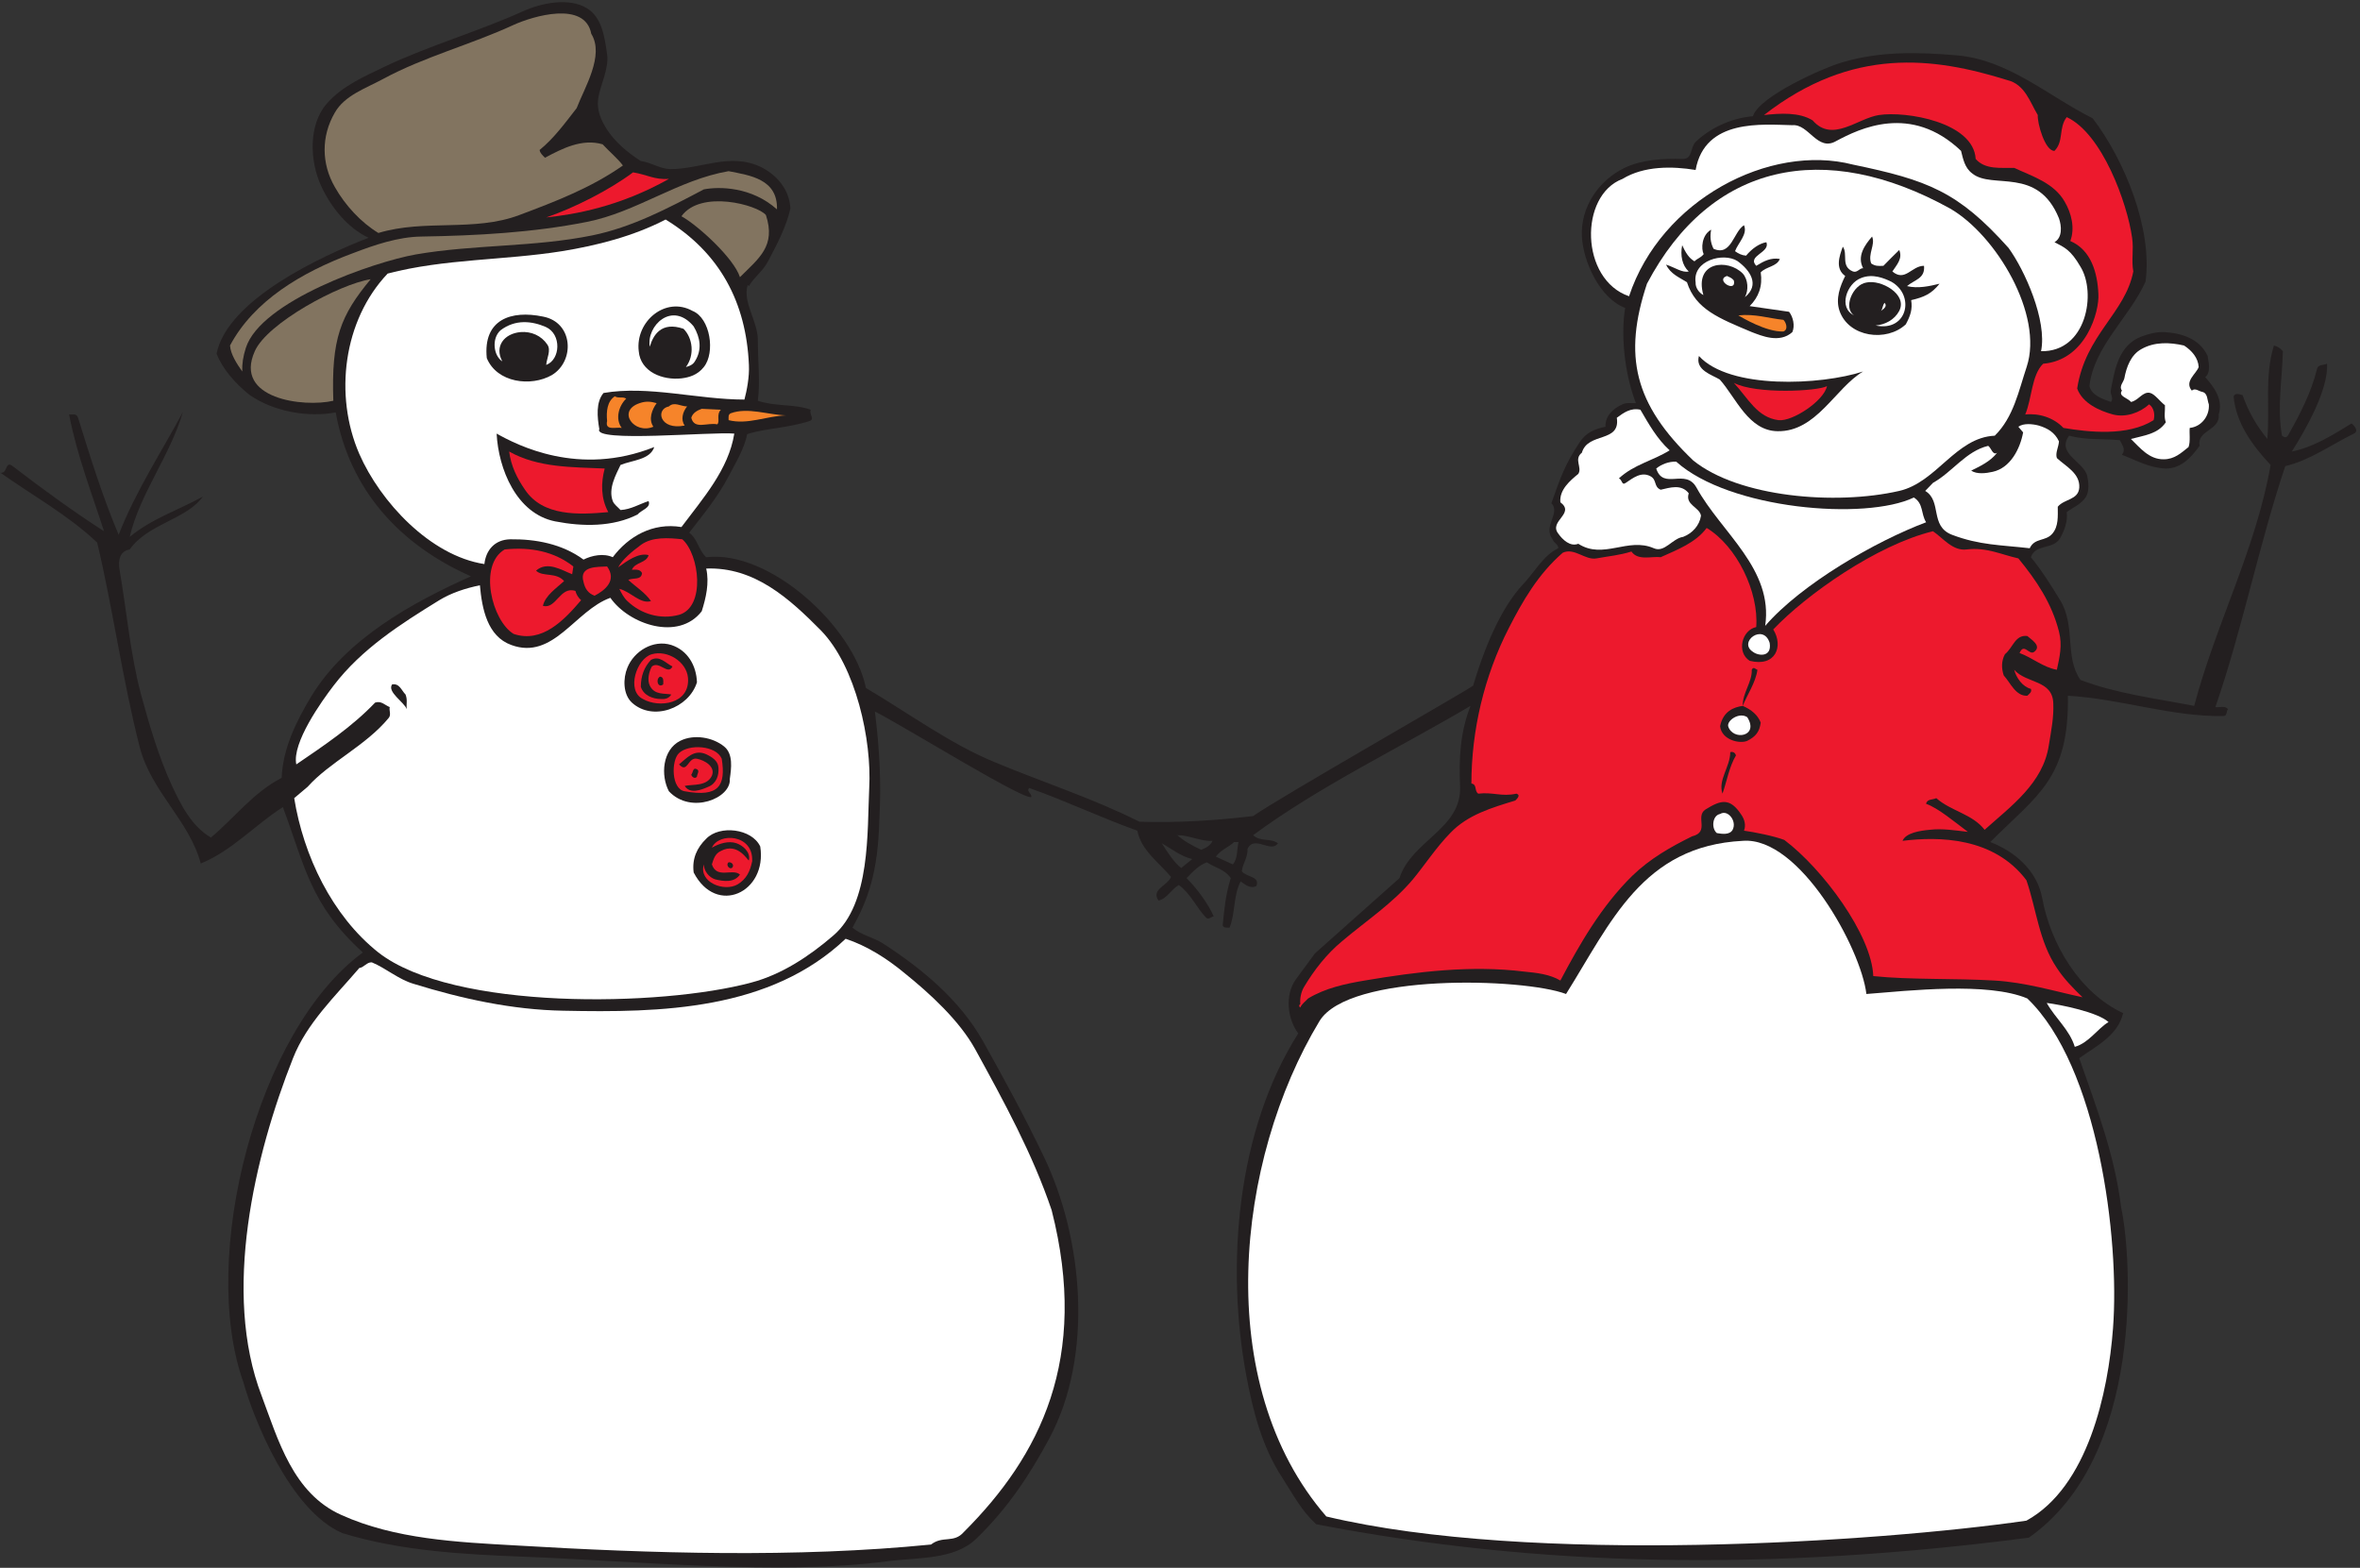 <?xml version="1.0" encoding="UTF-8" standalone="no"?>
<svg
   xmlns:dc="http://purl.org/dc/elements/1.1/"
   xmlns:cc="http://creativecommons.org/ns#"
   xmlns:rdf="http://www.w3.org/1999/02/22-rdf-syntax-ns#"
   xmlns:svg="http://www.w3.org/2000/svg"
   xmlns="http://www.w3.org/2000/svg"
   viewBox="0 0 758.667 504"
   height="504"
   width="758.667"
   xml:space="preserve"
   id="svg2"
   version="1.1"><rect x="0" y="0" width="758.667" height="504" fill="#333333" stroke="none"/><defs
     id="defs6" /><g
     transform="matrix(1.333,0,0,-1.333,0,504)"
     id="g10"><g
       transform="scale(0.1)"
       id="g12"><path
         id="path14"
         style="fill:#231f20;fill-opacity:1;fill-rule:evenodd;stroke:none"
         d="m 30.559,2656.8 c 71.281,-54.72 148.32,-110.88 220.32,-156.96 -30.238,93.6 -65.52,184.32 -84.238,281.52 7.918,-0.72 18,3.6 21.597,-7.92 29.524,-95.04 59.043,-190.08 97.922,-282.24 40.32,104.4 107.281,206.64 154.801,295.92 -30.961,-105.84 -103.68,-196.56 -128.16,-300.96 54,44.64 118.078,64.8 176.398,97.2 -39.597,-55.44 -131.758,-64.8 -176.398,-127.44 -24.481,-4.32 -28.082,-26.64 -24.481,-48.96 17.282,-100.08 25.918,-203.76 51.84,-300.96 20.16,-74.16 42.481,-149.76 73.442,-217.44 22.32,-48.24 48.238,-100.08 95.039,-127.44 56.879,47.52 102.238,108.72 170.64,144 2.879,71.28 35.278,136.08 70.559,195.12 84.238,139.68 244.082,227.52 385.92,290.88 -172.08,76.32 -292.319,208.08 -326.158,395.28 -64.801,-12.24 -148.321,0.72 -208.082,42.48 -36,28.8 -66.239,64.8 -79.2,99.36 26.641,130.32 252,234.72 366.481,279.36 -49.68,23.04 -90.723,73.44 -114.481,125.28 -27.359,59.76 -30.961,146.88 13.68,198 37.441,43.2 92.16,66.24 141.121,90 106.559,50.4 222.479,83.52 331.199,132.48 45.36,20.88 112.32,33.84 154.8,7.92 37.44,-22.32 43.2,-72 48.96,-110.88 5.04,-36.72 -17.28,-74.88 -21.6,-108.72 -3.6,-26.64 7.2,-51.12 21.6,-73.44 19.44,-29.52 47.52,-54 81.36,-75.6 25.92,-3.6 45.36,-18.72 70.56,-19.44 72.72,-0.72 143.28,40.32 217.44,5.76 40.32,-19.44 70.56,-55.44 72.72,-100.8 -9.36,-42.48 -32.4,-87.12 -54,-127.44 -12.24,-23.76 -33.84,-38.16 -46.08,-59.76 l -2.88,2.88 c -12.96,-41.76 24.48,-87.12 24.48,-133.2 0,-48.96 5.76,-101.52 0,-146.16 42.48,-14.4 87.84,-7.2 127.44,-21.6 -4.32,-11.52 10.8,-22.32 -2.88,-27.36 -54,-17.28 -110.88,-18 -150.48,-31.68 -5.76,-33.12 -28.8,-71.28 -44.64,-101.52 -25.92,-49.68 -60.48,-91.44 -95.04,-136.08 20.16,-14.4 23.04,-43.2 41.04,-59.04 152.64,18 354.96,-167.04 385.2,-315.36 102.24,-60.48 203.04,-134.64 309.6,-178.56 118.8,-49.68 236.88,-87.12 349.92,-144 91.44,-2.88 183.6,2.88 274.32,13.68 58.32,41.76 519.12,304.56 530.64,314.64 36,121.68 78.48,198.72 118.08,241.92 28.8,29.52 50.4,72 87.12,89.28 0.72,9.36 -11.52,12.96 -13.68,21.6 -24.48,31.68 20.16,62.64 -2.88,87.12 21.6,61.2 32.4,92.88 67.68,146.16 16.56,25.2 36.72,32.4 62.64,38.16 -0.72,25.92 18,43.92 41.04,54 9.36,5.04 24.48,2.16 32.4,2.88 -29.52,77.04 -36,169.92 -25.92,229.68 -61.2,23.04 -101.52,111.6 -104.4,173.52 -2.88,69.84 40.32,133.92 102.96,164.16 41.76,20.16 94.32,23.04 141.12,21.6 23.04,0 17.28,28.08 30.24,41.04 33.84,32.4 84.96,57.6 138.24,61.92 14.4,48.24 174.24,118.8 216.72,130.32 89.28,26.64 182.88,24.48 274.32,16.56 124.56,-10.08 221.76,-98.64 328.32,-151.92 77.04,-100.8 144.72,-267.12 127.44,-393.84 -38.88,-86.4 -124.56,-156.24 -135.36,-252 5.76,-23.04 32.4,-30.96 51.84,-38.16 7.92,9.36 -2.88,18 0,29.52 9.36,48.96 18.72,107.28 73.44,128.16 16.56,6.48 37.44,11.52 54,10.8 43.2,-2.16 86.4,-15.84 105.84,-57.6 2.16,-15.12 8.64,-38.88 -5.76,-51.12 20.88,-23.76 43.92,-53.28 32.4,-90 4.32,-38.88 -53.28,-37.44 -46.08,-75.6 -20.16,-28.08 -44.64,-54.72 -81.36,-54.72 -39.6,1.44 -70.56,19.44 -105.84,33.12 10.08,12.96 0.72,23.04 -5.04,35.28 -40.32,3.6 -82.08,0 -122.4,10.8 -31.68,-43.92 36,-61.92 43.92,-97.92 2.88,-14.4 5.04,-35.28 -2.88,-48.96 -11.52,-18.72 -30.96,-25.2 -46.8,-37.44 2.88,-20.88 -5.04,-43.92 -15.84,-62.64 -16.56,-28.8 -59.04,-12.96 -70.56,-46.08 26.64,-32.4 50.4,-70.56 70.56,-103.68 38.16,-61.92 10.08,-136.8 48.96,-192.24 86.4,-33.12 181.44,-44.64 274.32,-62.64 51.84,196.56 149.04,378.72 184.32,581.04 -43.92,46.8 -83.52,100.8 -89.28,165.6 4.32,9.36 15.12,4.32 21.6,2.88 14.4,-40.32 32.4,-72 59.76,-105.84 6.48,74.88 -7.2,150.48 15.84,225.36 8.64,-2.16 15.84,-6.48 21.6,-13.68 -1.44,-67.68 -14.4,-136.08 -2.16,-203.76 6.48,-5.04 11.52,-5.76 15.84,2.88 28.08,49.68 54.72,101.52 68.4,156.96 2.16,12.96 15.84,9.36 24.48,13.68 3.6,-61.92 -51.12,-158.4 -84.96,-211.68 51.84,10.08 100.8,41.04 144,67.68 5.76,-4.32 18.72,-18 5.76,-24.48 -54.72,-26.64 -105.12,-64.08 -165.6,-78.48 -64.08,-191.52 -102.24,-388.8 -168.48,-581.04 10.08,-1.44 23.76,4.32 30.24,-5.04 -4.32,-5.04 -1.44,-16.56 -10.8,-16.56 -125.28,-2.16 -248.4,41.76 -375.12,48.96 2.88,-200.16 -72.72,-238.32 -187.2,-352.8 59.76,-23.04 113.04,-69.12 125.28,-135.36 20.16,-110.88 90.72,-228.96 195.12,-277.2 -12.96,-54.72 -64.8,-79.2 -105.84,-108.72 41.04,-117.36 85.68,-234.001 100.8,-358.56 C 5141.84,748.082 5171.36,267.84 4892.72,72.719 4268.48,-8.641 3712.64,1.441 3174.08,105.121 c -35.28,32.399 -55.44,71.277 -81.36,111.598 -48.96,74.883 -70.56,159.121 -87.12,246.961 -49.68,266.402 -23.04,591.12 125.28,825.12 -25.92,34.56 -33.12,92.16 -5.76,130.32 16.56,22.32 30.96,41.76 46.08,62.64 l 203.76,181.44 c 29.52,91.44 151.2,118.8 146.16,222.48 -2.88,65.52 0,128.88 25.2,192.96 -175.68,-103.68 -366.48,-195.12 -524.16,-311.76 17.28,-16.56 41.04,-6.48 59.76,-19.44 -16.56,-25.2 -56.88,20.88 -73.44,-13.68 1.44,-20.16 -11.52,-34.56 -13.68,-54 10.8,-14.4 43.92,-11.52 35.28,-35.28 -14.4,-7.92 -26.64,2.88 -38.16,10.8 -18,-34.56 -12.24,-74.88 -26.64,-111.6 -6.48,0.72 -14.4,-1.44 -16.56,5.76 3.6,38.16 7.2,75.6 19.44,113.76 -13.68,20.88 -38.16,25.2 -57.6,38.16 -18.72,-6.48 -33.84,-22.32 -48.96,-38.16 26.64,-26.64 51.84,-61.92 65.52,-92.16 -6.48,-0.72 -12.24,-9.36 -18.72,-2.88 -23.04,23.76 -36.72,57.6 -65.52,78.48 -18.72,-10.8 -28.8,-33.12 -48.96,-37.44 -18.72,26.64 20.88,35.28 30.24,56.88 -29.52,35.28 -72,64.08 -81.36,111.6 -88.56,31.68 -172.8,72 -260.64,102.96 -7.2,-6.48 3.6,-12.24 5.04,-19.44 9.36,-28.08 -324,178.56 -377.28,203.76 10.8,-86.4 15.84,-172.08 10.8,-257.76 -2.88,-132.48 -28.8,-198 -64.8,-263.52 21.6,-18 49.68,-23.04 72.72,-37.44 95.76,-61.92 186.48,-137.52 241.92,-236.16 51.12,-91.44 101.52,-183.6 146.16,-277.201 95.76,-198 120.96,-481.68 13.68,-681.117 -46.8,-87.121 -100.08,-168.481 -176.4,-241.922 -52.56,-51.121 -142.56,-44.641 -213.84,-54 -259.92,-34.559 -609.12,0.719 -874.08,10.801 C 1119.2,32.398 967.281,40.32 826.16,83.519 698.719,137.52 610.16,363.602 587.121,447.121 c -108,300.961 33.117,851.039 288,1036.799 -127.441,115.92 -139.68,208.08 -192.961,350.64 -67.68,-43.2 -122.398,-105.12 -198,-136.08 -27.359,102.96 -118.801,172.8 -146.879,279.36 -41.761,162.72 -66.242,342 -102.961,494.64 -70.558,66.96 -155.519,113.04 -233.281,168.48 18,-2.88 10.801,30.24 29.52,15.84 z M 2976.08,1750.32 h 10.8 c -4.32,-18 -1.44,-39.6 -13.68,-54 l -41.04,18.72 c 10.8,15.84 31.68,23.04 43.92,35.28 z m -174.24,-2.88 c 24.48,-14.4 47.52,-32.4 73.44,-38.16 l -26.64,-21.6 c -16.56,12.24 -33.84,38.88 -46.8,59.76 z m 38.16,19.44 c 28.08,0 57.6,-15.84 84.24,-13.68 -5.04,-11.52 -16.56,-17.28 -27.36,-21.6 -20.88,9.36 -45.36,23.04 -59.76,37.44 l 2.88,-2.16" /><path
         id="path16"
         style="fill:#827460;fill-opacity:1;fill-rule:evenodd;stroke:none"
         d="m 850.641,3170.16 c 52.558,20.16 109.441,39.6 165.599,40.32 132.48,2.16 267.84,9.36 398.88,35.28 120.24,23.76 220.32,101.52 342,122.4 51.12,-10.08 118.8,-18.72 116.64,-92.16 -61.2,54.72 -138.96,55.44 -176.4,48.24 -87.12,-46.08 -173.52,-91.44 -268.56,-110.88 -141.12,-28.8 -285.12,-21.6 -426.24,-46.08 -101.521,-18 -373.681,-112.32 -409.681,-225.36 -6.481,-20.16 -9.359,-38.16 -8.641,-56.88 -13.679,19.44 -28.078,41.76 -29.519,62.64 57.601,108 172.082,176.4 295.922,222.48" /><path
         id="path18"
         style="fill:#ffffff;fill-opacity:1;fill-rule:evenodd;stroke:none"
         d="m 706.641,1229.04 c 33.121,84.24 100.8,148.32 159.839,217.44 11.52,1.44 18,14.4 30.239,13.68 34.562,-14.4 64.082,-41.04 100.801,-51.84 116.64,-36 237.6,-62.64 360.72,-64.8 236.16,-5.04 498.96,0.72 681.12,173.52 51.84,-17.28 99.36,-47.52 141.12,-82.08 62.64,-50.4 133.2,-115.2 171.36,-184.32 69.12,-126 138.24,-251.999 184.32,-388.081 C 2627.6,504 2508.08,270 2324.48,86.398 2300,58.32 2274.08,78.481 2245.28,56.16 1919.84,23.762 1570.64,34.559 1243.76,54 1101.92,61.922 952.16,69.121 823.281,127.441 706.641,179.281 670.641,308.879 631.039,414.719 535.281,663.84 613.762,994.32 706.641,1229.04" /><path
         id="path20"
         style="fill:#827460;fill-opacity:1;fill-rule:evenodd;stroke:none"
         d="m 893.84,3107.52 c -72.719,-87.84 -95.039,-143.28 -90,-293.04 -71.281,-16.56 -241.199,4.32 -189.36,119.52 29.52,67.68 204.481,162 279.36,173.52" /><path
         id="path22"
         style="fill:#827460;fill-opacity:1;fill-rule:evenodd;stroke:none"
         d="m 807.441,3509.28 c 23.758,41.76 74.161,58.32 116.637,81.36 100.082,54 210.242,82.08 314.642,130.32 46.08,20.88 172.08,59.04 187.2,-21.6 32.4,-51.84 -16.56,-130.32 -35.28,-179.28 -28.08,-36 -54.72,-72.72 -89.28,-100.8 0.72,-7.2 7.2,-12.96 12.96,-18.72 41.76,22.32 89.28,46.8 138.96,32.4 15.84,-17.28 36.72,-34.56 48.96,-51.12 -77.04,-54 -163.44,-87.12 -249.84,-119.52 -108.72,-41.04 -228.24,-9.36 -339.841,-43.2 -41.758,25.2 -79.918,66.24 -105.118,110.88 -32.402,56.16 -33.121,122.4 0,179.28" /><path
         id="path24"
         style="fill:#ed192d;fill-opacity:1;fill-rule:evenodd;stroke:none"
         d="m 1217.12,2455.92 c 63.36,6.48 119.52,-5.04 165.6,-41.04 l -2.88,-18.72 c -25.92,10.08 -59.76,32.4 -87.12,8.64 15.84,-15.84 48.24,-2.88 67.68,-25.2 -18,-16.56 -45.36,-34.56 -51.12,-59.76 32.4,-8.64 41.04,48.24 78.48,36 2.16,-8.64 6.48,-15.84 13.68,-22.32 -41.04,-48.24 -94.32,-104.4 -162.72,-81.36 -52.56,31.68 -85.68,166.32 -21.6,203.76" /><path
         id="path26"
         style="fill:#ffffff;fill-opacity:1;fill-rule:evenodd;stroke:none"
         d="m 1207.04,2984.4 c 36,27.36 76.32,22.32 109.44,7.92 38.16,-17.28 35.28,-78.48 0.72,-91.44 1.44,16.56 12.24,35.28 2.88,48.96 -14.4,21.6 -38.88,32.4 -64.8,30.24 -39.6,-3.6 -63.36,-34.56 -43.92,-70.56 -20.88,12.96 -26.64,54.72 -4.32,74.88" /><path
         id="path28"
         style="fill:#ed192d;fill-opacity:1;fill-rule:evenodd;stroke:none"
         d="m 1227.92,2692.08 c 69.84,-39.6 153.36,-37.44 230.4,-41.04 -9.36,-34.56 -9.36,-72 8.64,-105.12 -70.56,-6.48 -157.68,-10.8 -200.88,54 -19.44,28.08 -33.84,57.6 -38.16,92.16" /><path
         id="path30"
         style="fill:#ed192d;fill-opacity:1;fill-rule:evenodd;stroke:none"
         d="m 1526.72,3365.28 c 35.28,-5.76 50.4,-18 86.4,-15.84 -120.24,-67.68 -228.24,-85.68 -295.92,-92.88 67.68,23.04 152.64,66.24 209.52,108.72" /><path
         id="path32"
         style="fill:#ed192d;fill-opacity:1;fill-rule:evenodd;stroke:none"
         d="m 1464.08,2414.88 c 23.76,-33.12 -3.6,-56.88 -30.24,-70.56 -15.84,5.76 -23.04,17.28 -26.64,33.12 -11.52,39.6 34.56,36 56.88,37.44" /><path
         id="path34"
         style="fill:#f6842a;fill-opacity:1;fill-rule:evenodd;stroke:none"
         d="m 1482.8,2825.28 c 7.92,-5.76 19.44,0 27.36,-5.76 -18.72,-18 -26.64,-49.68 -10.8,-70.56 -12.96,2.88 -41.04,-7.92 -35.28,16.56 -2.16,23.04 0,47.52 18.72,59.76" /><path
         id="path36"
         style="fill:#ed192d;fill-opacity:1;fill-rule:evenodd;stroke:none"
         d="m 1545.44,2466.72 c 27.36,20.16 66.96,17.28 100.08,13.68 41.04,-36 56.88,-163.44 -7.92,-182.16 -45.36,-12.24 -92.16,2.16 -124.56,33.12 -8.64,7.92 -14.4,19.44 -19.44,29.52 27.36,-6.48 50.4,-37.44 76.32,-29.52 -14.4,20.88 -36,33.84 -54.72,51.12 11.52,5.76 31.68,-1.44 33.12,16.56 -5.04,10.08 -15.84,7.92 -24.48,7.92 7.92,18.72 35.28,15.84 40.32,35.28 -23.76,6.48 -51.84,-13.68 -73.44,-29.52 9.36,18 33.84,38.88 54.72,54" /><path
         id="path38"
         style="fill:#f6842a;fill-opacity:1;fill-rule:evenodd;stroke:none"
         d="m 1542.56,2808.72 c 14.4,5.04 25.92,4.32 41.04,0 -11.52,-15.84 -20.16,-38.88 -7.92,-56.88 -46.08,-19.44 -89.28,38.16 -33.12,56.88" /><path
         id="path40"
         style="fill:#ffffff;fill-opacity:1;fill-rule:evenodd;stroke:none"
         d="m 1672.88,2993.76 c 15.84,-26.64 20.88,-56.16 2.88,-84.24 -5.04,-8.64 -13.68,-11.52 -21.6,-13.68 21.6,28.8 16.56,69.84 -5.76,92.16 -54,18.72 -73.44,-15.84 -81.36,-43.2 -8.64,50.4 54,111.6 105.84,48.96" /><path
         id="path42"
         style="fill:#f6842a;fill-opacity:1;fill-rule:evenodd;stroke:none"
         d="m 1613.12,2800.8 c 12.96,12.24 28.8,0 43.92,0 -10.8,-12.96 -15.84,-32.4 -5.76,-46.08 -60.48,-12.24 -71.28,39.6 -38.16,46.08" /><path
         id="path44"
         style="fill:#827460;fill-opacity:1;fill-rule:evenodd;stroke:none"
         d="m 1847.12,3262.32 c 24.48,-74.88 -16.56,-103.68 -62.64,-149.76 -14.4,45.36 -100.8,124.56 -141.12,146.88 46.8,64.8 183.6,27.36 203.76,2.88" /><path
         id="path46"
         style="fill:#f6842a;fill-opacity:1;fill-rule:evenodd;stroke:none"
         d="m 1692.32,2795.04 46.08,-2.16 c -11.52,-12.24 -1.44,-28.08 -8.64,-35.28 -23.76,5.04 -55.44,-13.68 -62.64,15.84 3.6,12.24 15.12,18 25.2,21.6" /><path
         id="path48"
         style="fill:#f6842a;fill-opacity:1;fill-rule:evenodd;stroke:none"
         d="m 1762.16,2784.24 c 41.04,15.12 89.28,-3.6 133.2,-5.04 -46.8,-1.44 -92.16,-23.04 -138.24,-11.52 0,6.48 -1.44,13.68 5.04,16.56" /><path
         id="path50"
         style="fill:#ffffff;fill-opacity:1;fill-rule:evenodd;stroke:none"
         d="m 3182,1318.32 c 70.56,116.64 491.76,104.4 594.72,65.52 108,172.08 184.32,357.12 426.24,369.36 136.8,10.8 285.12,-259.92 298.08,-369.36 102.24,7.92 292.32,29.52 388.08,-10.8 170.64,-163.44 223.2,-578.88 206.64,-795.599 -11.52,-154.082 -60.48,-382.32 -208.8,-463.679 C 4529.84,61.922 3689.6,6.48 3198.56,123.84 2920.64,444.238 2980.4,984.242 3182,1318.32" /><path
         id="path52"
         style="fill:#ffffff;fill-opacity:1;fill-rule:evenodd;stroke:none"
         d="m 3763.04,2569.68 c -2.88,30.24 23.76,52.56 43.2,68.4 10.08,15.84 -11.52,35.28 8.64,51.12 14.4,50.4 93.6,23.04 84.24,84.24 16.56,12.24 33.12,24.48 56.88,19.44 20.16,-34.56 40.32,-70.56 70.56,-97.92 -40.32,-25.2 -85.68,-33.84 -122.4,-67.68 8.64,-3.6 6.48,-18 16.56,-10.8 17.28,11.52 37.44,28.08 59.76,15.84 15.84,-8.64 7.2,-25.2 24.48,-32.4 22.32,5.04 49.68,14.4 67.68,-8.64 -9.36,-28.08 25.92,-33.12 29.52,-54 -3.6,-23.76 -20.88,-42.48 -43.2,-51.12 -25.92,-3.6 -44.64,-38.88 -70.56,-27.36 -62.64,27.36 -121.68,-28.08 -182.16,10.8 -19.44,-7.92 -38.16,10.08 -48.24,24.48 -23.76,30.24 41.76,48.24 5.04,75.6" /><path
         id="path54"
         style="fill:#ffffff;fill-opacity:1;fill-rule:evenodd;stroke:none"
         d="m 3912.8,3349.44 c 51.84,31.68 120.24,30.96 176.4,21.6 22.32,124.56 161.28,109.44 233.28,108 39.6,3.6 60.48,-64.8 105.84,-38.16 55.44,29.52 180,91.44 300.96,-23.76 5.04,-19.44 8.64,-41.04 27.36,-54.72 48.24,-38.88 157.68,18 208.8,-108 6.48,-18.72 8.64,-46.08 -10.8,-57.6 23.76,-12.24 38.88,-18 62.64,-59.04 38.88,-62.64 15.12,-205.92 -95.04,-203.76 15.12,74.16 -39.6,195.84 -78.48,249.12 -121.68,136.08 -195.12,163.44 -375.12,200.88 -200.88,51.84 -462.96,-84.96 -540,-317.52 -118.08,40.32 -120.96,243.36 -15.84,282.96" /><path
         id="path56"
         style="fill:#ffffff;fill-opacity:1;fill-rule:evenodd;stroke:none"
         d="m 4042.4,2667.6 c 128.16,-115.2 456.48,-142.56 573.12,-86.4 23.76,-15.12 16.56,-38.88 29.52,-59.76 -120.96,-45.36 -300.24,-148.32 -388.08,-249.84 20.16,137.52 -105.84,224.64 -165.6,333.36 -26.64,48.24 -79.92,-7.2 -97.2,46.08 12.24,10.08 30.24,17.28 48.24,16.56" /><path
         id="path58"
         style="fill:#ffffff;fill-opacity:1;fill-rule:evenodd;stroke:none"
         d="m 4190,3151.44 c 30.96,-22.32 54.72,-57.6 18,-87.12 9.36,16.56 7.92,42.48 -5.04,56.88 -36,36.72 -118.08,29.52 -95.04,-51.84 -10.8,5.76 -19.44,18 -18.72,30.24 -7.92,53.28 66.96,73.44 100.8,51.84" /><path
         id="path60"
         style="fill:#ffffff;fill-opacity:1;fill-rule:evenodd;stroke:none"
         d="m 4148.24,1818 c 18.72,11.52 41.04,-17.28 30.24,-38.16 -7.2,-12.96 -25.92,-10.08 -38.16,-7.92 -13.68,11.52 -10.8,42.48 7.92,46.08" /><path
         id="path62"
         style="fill:#ffffff;fill-opacity:1;fill-rule:evenodd;stroke:none"
         d="m 4164.8,3115.44 c 5.76,-2.88 11.52,-4.32 16.56,-10.8 7.2,-31.68 -46.8,0.72 -16.56,10.8" /><path
         id="path64"
         style="fill:#ffffff;fill-opacity:1;fill-rule:evenodd;stroke:none"
         d="m 4213.76,2051.28 c 29.52,-46.8 -35.28,-57.6 -46.08,-21.6 -2.88,14.4 27.36,34.56 46.08,21.6" /><path
         id="path66"
         style="fill:#ed192d;fill-opacity:1;fill-rule:evenodd;stroke:none"
         d="m 4406,2849.76 c -7.2,-35.28 -82.8,-85.68 -116.64,-82.08 -51.84,6.48 -73.44,52.56 -108,90 54,-28.08 202.32,-20.16 224.64,-7.92" /><path
         id="path68"
         style="fill:#f6842a;fill-opacity:1;fill-rule:evenodd;stroke:none"
         d="m 4300.88,3009.6 c 5.76,-5.04 12.96,-23.04 0,-28.08 -41.76,-1.44 -100.08,33.84 -108.72,38.88 39.6,4.32 74.16,-7.2 108.72,-10.8" /><path
         id="path70"
         style="fill:#ffffff;fill-opacity:1;fill-rule:evenodd;stroke:none"
         d="m 4267.76,2230.56 c 5.76,-35.28 -27.36,-31.68 -40.32,-21.6 -36.72,23.76 25.2,69.84 40.32,21.6" /><path
         id="path72"
         style="fill:#ed192d;fill-opacity:1;fill-rule:evenodd;stroke:none"
         d="m 4840.88,3587.76 c 42.48,-10.08 54.72,-53.28 73.44,-84.24 -1.44,-18.72 17.28,-87.12 40.32,-86.4 23.04,23.04 9.36,55.44 29.52,81.36 85.68,-39.6 146.16,-208.08 157.68,-290.88 4.32,-30.24 -2.16,-52.56 2.88,-81.36 -19.44,-100.8 -115.2,-151.92 -135.36,-282.24 12.96,-36 54.72,-54 86.4,-62.64 30.96,-7.92 64.8,4.32 87.12,24.48 12.24,-8.64 14.4,-25.92 10.8,-38.16 -62.64,-39.6 -156.96,-28.8 -217.44,-18.72 -23.76,25.2 -59.76,36 -92.16,32.4 16.56,39.6 15.12,95.04 43.2,122.4 103.68,8.64 136.08,126.72 133.2,168.48 -2.16,50.4 -17.28,105.84 -67.68,127.44 11.52,30.96 2.88,66.96 -13.68,95.04 -25.92,45.36 -78.48,61.2 -121.68,81.36 -31.68,0.72 -69.84,-5.04 -92.88,21.6 -5.04,88.56 -167.76,115.92 -233.28,105.84 -51.84,-7.92 -112.32,-67.68 -159.84,-12.96 -32.4,20.16 -77.76,17.28 -117.36,12.96 213.12,165.6 408.96,139.68 586.8,84.24" /><path
         id="path74"
         style="fill:#ffffff;fill-opacity:1;fill-rule:evenodd;stroke:none"
         d="m 4488.08,3110.4 c 28.08,11.52 56.16,-0.72 72.72,-8.64 58.32,-32.4 39.6,-121.68 -37.44,-105.84 23.04,2.16 45.36,13.68 56.88,35.28 20.88,40.32 -44.64,76.32 -79.2,68.4 -33.12,-5.04 -56.88,-61.92 -29.52,-79.2 -38.88,18 -18,77.04 16.56,90" /><path
         id="path76"
         style="fill:#ffffff;fill-opacity:1;fill-rule:evenodd;stroke:none"
         d="m 4544.96,3050.64 c 7.2,-8.64 -2.16,-14.4 -8.64,-19.44 4.32,5.76 3.6,13.68 8.64,19.44" /><path
         id="path78"
         style="fill:#ffffff;fill-opacity:1;fill-rule:evenodd;stroke:none"
         d="m 4661.6,2616.48 c 47.52,26.64 79.2,76.32 133.2,89.28 7.92,-5.76 10.8,-23.76 21.6,-16.56 -16.56,-21.6 -42.48,-33.12 -62.64,-43.2 13.68,-9.36 36,-6.48 51.84,-2.88 43.2,9.36 66.24,56.16 73.44,95.04 l -11.52,13.68 c 12.96,9.36 35.28,6.48 48.96,2.88 21.6,-6.48 38.88,-16.56 48.96,-38.16 -0.72,-13.68 -9.36,-28.08 -5.04,-40.32 21.6,-20.16 56.16,-36.72 54,-71.28 -2.16,-30.24 -36,-26.64 -51.84,-46.08 0,-23.04 2.16,-46.8 -12.96,-64.8 -16.56,-19.44 -42.48,-9.36 -54.72,-35.28 -69.12,7.92 -120.96,7.2 -187.2,32.4 -54.72,20.88 -23.76,81.36 -64.8,105.84 l 18.72,19.44" /><path
         id="path80"
         style="fill:#ffffff;fill-opacity:1;fill-rule:evenodd;stroke:none"
         d="m 5084.96,1316.16 c -26.64,-15.84 -47.52,-50.4 -81.36,-59.76 -12.96,41.76 -46.08,67.68 -67.68,105.84 34.56,-4.32 123.12,-22.32 149.04,-46.08" /><path
         id="path82"
         style="fill:#ffffff;fill-opacity:1;fill-rule:evenodd;stroke:none"
         d="m 5123.12,2868.48 c 5.04,27.36 15.84,56.88 41.04,70.56 31.68,18 68.4,16.56 102.96,8.64 18.72,-12.24 33.84,-29.52 35.28,-51.84 -5.76,-16.56 -35.28,-34.56 -16.56,-56.88 7.92,7.2 16.56,-1.44 24.48,-2.88 14.4,-2.88 12.24,-19.44 16.56,-30.24 2.16,-28.08 -18,-54 -46.08,-56.88 -1.44,-11.52 2.16,-32.4 -2.88,-46.08 -18,-14.4 -33.84,-29.52 -59.76,-29.52 -35.28,-0.72 -57.6,28.08 -79.2,48.96 31.68,8.64 64.8,11.52 84.24,40.32 -5.04,12.24 -1.44,27.36 -2.16,41.04 -12.24,9.36 -24.48,26.64 -35.28,29.52 -18,5.04 -28.8,-18.72 -46.8,-21.6 -6.48,9.36 -31.68,13.68 -21.6,27.36 -7.92,10.08 3.6,20.16 5.76,29.52" /><path
         id="path84"
         style="fill:#ffffff;fill-opacity:1;fill-rule:evenodd;stroke:none"
         d="m 934.879,3121.2 c 137.521,36 280.801,31.68 420.481,54 84.24,13.68 172.08,36 249.84,76.32 131.04,-79.92 194.4,-200.16 200.88,-350.64 1.44,-28.8 -5.04,-61.92 -10.8,-83.52 -113.04,0 -231.84,34.56 -339.84,15.84 -18.72,-22.32 -15.12,-58.32 -10.08,-87.12 -16.56,-33.12 271.44,-5.76 325.44,-10.8 -13.68,-86.4 -75.6,-156.24 -127.44,-225.36 -69.84,11.52 -128.16,-23.04 -165.6,-72.72 -22.32,10.08 -50.4,4.32 -70.56,-5.76 -51.84,38.16 -115.92,49.68 -176.4,48.96 -38.16,-0.72 -59.04,-26.64 -62.64,-59.76 -131.04,20.16 -251.281,150.48 -301.68,265.68 -61.199,141.12 -38.878,321.84 68.399,434.88 z m 262.801,-385.92 c 48.96,-27.36 198,-105.12 380.16,-32.4 -10.08,-30.96 -53.28,-31.68 -81.36,-43.2 -10.8,-23.04 -30.24,-56.88 -18.72,-87.12 2.88,-7.92 12.24,-14.4 18.72,-21.6 25.2,1.44 45.36,14.4 67.68,21.6 6.48,-16.56 -18,-21.6 -26.64,-32.4 -59.76,-30.24 -131.76,-29.52 -198.72,-16.56 -93.6,18.72 -136.8,126.72 -141.12,211.68 z m 111.6,282.24 c 73.44,-13.68 77.76,-107.28 21.6,-141.12 -50.4,-28.8 -132.48,-18.72 -156.96,41.04 -9.36,93.6 59.04,115.92 135.36,100.08 z M 1670,3031.2 c 43.2,-17.28 55.44,-100.8 27.36,-135.36 -15.12,-19.44 -36,-25.2 -54,-27.36 -44.64,-5.04 -98.64,15.12 -102.96,65.52 -8.64,72 64.8,133.2 129.6,97.2" /><path
         id="path86"
         style="fill:#ffffff;fill-opacity:1;fill-rule:evenodd;stroke:none"
         d="m 741.922,1883.52 c 52.558,59.04 139.68,98.64 195.117,165.6 7.199,7.92 0.723,18.72 2.883,26.64 -11.524,4.32 -20.16,15.84 -35.281,10.8 -55.442,-58.32 -124.563,-104.4 -190.082,-149.04 -10.797,51.84 61.203,152.64 90,190.08 67.679,88.56 161.281,148.32 254.881,205.92 29.52,18 63.36,28.8 97.92,36 5.04,-56.88 18,-123.12 75.6,-144 101.52,-37.44 154.08,83.52 239.04,113.76 44.64,-64.08 164.16,-105.12 220.32,-32.4 10.08,31.68 18.72,68.4 10.8,102.96 116.64,4.32 200.88,-72.72 276.48,-149.04 84.96,-87.12 123.12,-265.68 116.64,-380.16 -5.04,-105.12 3.6,-278.64 -86.4,-355.68 -57.6,-49.68 -124.56,-94.32 -198.72,-113.76 -216.72,-58.32 -718.56,-67.68 -898.561,72.72 -112.321,89.28 -180.719,234 -203.039,372.24 z m 961.198,-125.28 c 32.4,33.84 110.16,24.48 130.32,-18.72 17.28,-110.88 -105.84,-168.48 -160.56,-62.64 -4.32,33.12 7.92,59.76 30.24,81.36 z m -757.44,372.24 c 18,2.88 22.32,-14.4 32.398,-24.48 5.043,-13.68 1.442,-20.16 2.883,-35.28 -5.762,16.56 -48.242,41.76 -35.281,59.76 z m 673.2,95.04 c 39.6,-12.96 60.48,-49.68 61.92,-90 -19.44,-62.64 -106.56,-95.04 -156.96,-48.96 -21.6,20.16 -21.6,58.32 -10.8,84.24 15.84,39.6 61.92,68.4 105.84,54.72 z m 21.6,-231.12 c 33.12,16.56 78.48,8.64 105.84,-13.68 22.32,-18 17.28,-52.56 13.68,-78.48 3.6,-46.08 -93.6,-86.4 -146.88,-29.52 -20.16,38.16 -15.84,100.08 27.36,121.68" /><path
         id="path88"
         style="fill:#ed192d;fill-opacity:1;fill-rule:evenodd;stroke:none"
         d="m 1572.08,2203.2 c 36.72,10.8 83.52,-17.28 87.12,-56.88 5.04,-63.36 -69.84,-73.44 -108.72,-51.12 -41.04,20.16 -15.12,97.92 21.6,108 z m 19.44,-54 c 10.08,-0.72 7.92,-11.52 7.92,-18.72 -12.24,-10.08 -19.44,11.52 -7.92,18.72 z m -21.6,40.32 c 20.88,11.52 35.28,-7.92 51.84,-15.84 -10.8,-22.32 -31.68,14.4 -49.68,0 -7.2,-12.96 -11.52,-32.4 -5.04,-46.08 11.52,-23.76 36,-18 51.84,-21.6 -5.76,-9.36 -15.12,-11.52 -24.48,-10.8 -20.16,0 -42.48,8.64 -48.96,29.52 0,25.2 7.92,47.52 24.48,64.8" /><path
         id="path90"
         style="fill:#ed192d;fill-opacity:1;fill-rule:evenodd;stroke:none"
         d="m 1637.6,1964.88 c 23.76,22.32 89.28,18.72 102.96,-13.68 10.08,-64.8 -6.48,-93.6 -89.28,-78.48 -32.4,5.04 -33.12,74.16 -13.68,92.16 z m 65.52,-2.88 c 13.68,-6.48 28.8,-15.84 29.52,-32.4 1.44,-18.72 -5.04,-38.16 -24.48,-46.08 -18,-7.92 -44.64,-18 -56.88,2.16 20.16,4.32 53.28,-1.44 65.52,24.48 9.36,22.32 -18,37.44 -36,41.04 -22.32,4.32 -22.32,-36.72 -43.2,-13.68 18.72,15.12 36,37.44 65.52,24.48 z m -24.48,-35.28 c 10.8,-3.6 2.16,-12.24 2.16,-18.72 -4.32,-6.48 -12.96,-0.72 -13.68,5.04 4.32,4.32 3.6,16.56 11.52,13.68" /><path
         id="path92"
         style="fill:#ed192d;fill-opacity:1;fill-rule:evenodd;stroke:none"
         d="m 1697.36,1696.32 c 0,-15.84 12.96,-31.68 27.36,-36 20.16,-5.04 46.08,-8.64 59.76,11.52 -18,15.84 -55.44,-11.52 -67.68,24.48 3.6,11.52 7.2,25.92 21.6,32.4 42.48,23.04 66.96,-27.36 67.68,-22.32 4.32,20.16 -15.12,36 -30.24,41.04 -18.72,6.48 -41.76,-0.72 -59.04,-10.8 16.56,37.44 100.08,33.12 97.2,-32.4 -5.04,-24.48 -13.68,-43.2 -35.28,-56.16 -32.4,-18.72 -94.32,5.04 -81.36,48.24 z m 59.76,5.04 c 7.2,1.44 15.12,-7.2 7.92,-13.68 -7.2,-3.6 -15.12,8.64 -7.92,13.68" /><path
         id="path94"
         style="fill:#ffffff;fill-opacity:1;fill-rule:evenodd;stroke:none"
         d="m 3971.84,3096.72 c 154.08,292.32 427.68,349.2 730.8,181.44 111.6,-64.08 226.08,-257.04 185.04,-381.6 -19.44,-58.32 -31.68,-121.68 -77.04,-166.32 -94.32,-4.32 -139.68,-112.32 -230.4,-133.2 -154.08,-35.28 -387.36,-15.12 -496.8,73.44 -142.56,136.08 -169.2,252.72 -111.6,426.24 z m 125.28,-174.24 c 74.16,-81.36 293.76,-70.56 396,-37.44 -66.96,-39.6 -112.32,-145.44 -205.92,-144 -70.56,0.72 -100.08,79.92 -139.68,124.56 -18.72,11.52 -59.76,22.32 -50.4,56.88 z m -79.2,220.32 c 22.32,-7.2 38.88,-20.16 54.72,-16.56 -15.84,14.4 -20.88,38.88 -15.84,63.36 12.96,-28.8 22.32,-33.84 29.52,-38.88 9.36,8.64 13.68,7.2 22.32,17.28 -6.48,12.96 -5.04,46.08 18,59.04 -2.88,-15.84 -2.16,-30.24 5.76,-46.08 43.2,-18.72 47.52,40.32 73.44,56.88 9.36,-21.6 -13.68,-41.76 -21.6,-62.64 7.92,-5.76 16.56,-10.08 26.64,-10.8 13.68,16.56 31.68,29.52 48.96,32.4 10.08,-25.2 -47.52,-32.4 -24.48,-56.88 18.72,11.52 35.28,20.16 56.88,16.56 -7.2,-18.72 -32.4,-18 -46.08,-32.4 5.04,-33.12 -5.04,-59.76 -26.64,-81.36 l 95.04,-13.68 c 10.08,-12.96 14.4,-33.84 7.92,-48.96 -30.96,-28.08 -74.88,-8.64 -97.92,0 -78.48,33.12 -135.36,54.72 -156.24,120.24 -18,11.52 -39.6,19.44 -50.4,42.48 z m 426.24,43.2 c 12.96,-17.28 -5.76,-47.52 24.48,-59.76 10.8,-3.6 15.12,7.92 24.48,7.92 -15.12,28.8 3.6,55.44 21.6,76.32 8.64,-19.44 -10.8,-41.76 -2.16,-64.8 9.36,-6.48 16.56,-6.48 29.52,-5.76 12.24,12.96 27.36,27.36 38.16,38.16 8.64,-20.88 -5.76,-35.28 -16.56,-51.84 30.96,-25.92 46.08,13.68 76.32,13.68 2.88,-30.96 -22.32,-33.12 -41.04,-48.96 26.64,-6.48 54.72,0 78.48,5.76 -19.44,-24.48 -37.44,-32.4 -68.4,-39.6 3.6,-22.32 -2.16,-38.16 -12.96,-58.32 -46.08,-43.2 -137.52,-31.68 -159.84,32.4 -10.08,29.52 1.44,59.76 13.68,84.24 -24.48,17.28 -14.4,47.52 -5.76,70.56" /><path
         id="path96"
         style="fill:#ed192d;fill-opacity:1;fill-rule:evenodd;stroke:none"
         d="m 3135.92,1359.36 c -1.44,12.24 1.44,28.8 8.64,41.04 24.48,41.04 54.72,79.92 92.16,110.88 56.88,48.24 121.68,90.72 170.64,149.04 28.08,33.84 56.16,77.04 90,111.6 42.48,44.64 100.8,61.2 156.96,78.48 4.32,4.32 13.68,12.96 2.88,16.56 -36,-7.92 -56.88,4.32 -92.16,0 -10.08,6.48 -2.16,22.32 -16.56,24.48 0,128.16 30.96,259.2 90,374.4 33.12,64.8 70.56,130.32 130.32,182.16 28.08,12.96 54,-18.72 81.36,-13.68 30.96,5.76 54,7.2 84.24,16.56 15.84,-23.04 49.68,-10.8 70.56,-13.68 39.6,18 84.24,34.56 110.88,70.56 72.72,-43.92 126,-154.08 119.52,-239.04 -34.56,-7.2 -48.24,-60.48 -15.84,-81.36 62.64,-15.84 82.08,35.28 56.88,75.6 79.2,83.52 249.12,203.76 385.2,236.88 24.48,-16.56 47.52,-48.24 81.36,-43.92 47.52,5.76 82.8,-12.24 124.56,-21.6 43.2,-52.56 80.64,-108 97.92,-176.4 8.64,-33.12 1.44,-61.92 -5.04,-92.16 -33.12,5.76 -59.76,29.52 -90,40.32 10.8,25.92 23.04,-6.48 35.28,2.88 19.44,14.4 -7.92,30.24 -16.56,38.16 -29.52,3.6 -33.84,-27.36 -54,-43.92 -8.64,-15.84 -8.64,-33.84 -2.88,-51.12 16.56,-18 28.8,-50.4 56.88,-48.96 5.04,5.04 11.52,8.64 8.64,16.56 -20.16,5.04 -35.28,26.64 -40.32,46.08 29.52,-33.84 92.88,-23.76 94.32,-81.36 1.44,-33.84 -5.04,-65.52 -10.8,-100.8 -13.68,-91.44 -91.44,-146.88 -154.8,-203.76 -29.52,38.16 -80.64,44.64 -116.64,76.32 -7.92,-4.32 -22.32,-1.44 -24.48,-13.68 28.8,-10.08 69.12,-43.92 100.8,-67.68 -30.96,3.6 -61.92,8.64 -92.16,5.04 -23.04,-2.16 -57.6,-7.2 -65.52,-26.64 87.12,10.8 220.32,9.36 298.8,-95.04 24.48,-71.28 30.24,-147.6 73.44,-211.68 18,-27.36 38.88,-48.24 61.92,-70.56 -69.84,15.12 -138.24,36 -211.68,40.32 -97.92,5.76 -203.76,1.44 -293.04,10.8 -3.6,99.36 -122.4,259.2 -214.56,328.32 -24.48,9.36 -71.28,18.72 -97.2,22.32 5.04,12.96 1.44,26.64 -5.76,37.44 -28.08,43.2 -49.68,36.72 -87.12,13.68 -25.92,-17.28 11.52,-54 -32.4,-64.8 -52.56,-25.92 -101.52,-54 -144,-95.04 -74.16,-72.72 -126.72,-164.16 -173.52,-252.72 -25.2,15.12 -56.88,18.72 -87.12,21.6 -128.16,15.84 -257.76,0 -385.2,-21.6 -46.8,-7.92 -94.32,-18 -136.08,-43.2 -6.48,-7.2 -15.12,-12.96 -18.72,-21.6 -3.6,1.44 -3.6,6.48 0,7.92 z m 1067.04,719.28 c -1.44,30.24 23.04,57.6 21.6,87.12 4.32,8.64 8.64,1.44 13.68,0 -4.32,-31.68 -25.2,-60.48 -35.28,-87.12 20.88,-9.36 36,-21.6 43.2,-40.32 -2.88,-22.32 -12.24,-33.84 -32.4,-43.92 -17.28,-7.92 -61.92,1.44 -65.52,35.28 7.2,36 33.12,46.08 54.72,48.96 z m -30.24,-111.6 c 7.2,2.16 12.24,-2.16 13.68,-7.92 -16.56,-28.08 -21.6,-61.2 -32.4,-92.16 -11.52,32.4 18.72,64.8 18.72,100.08" /></g></g></svg>